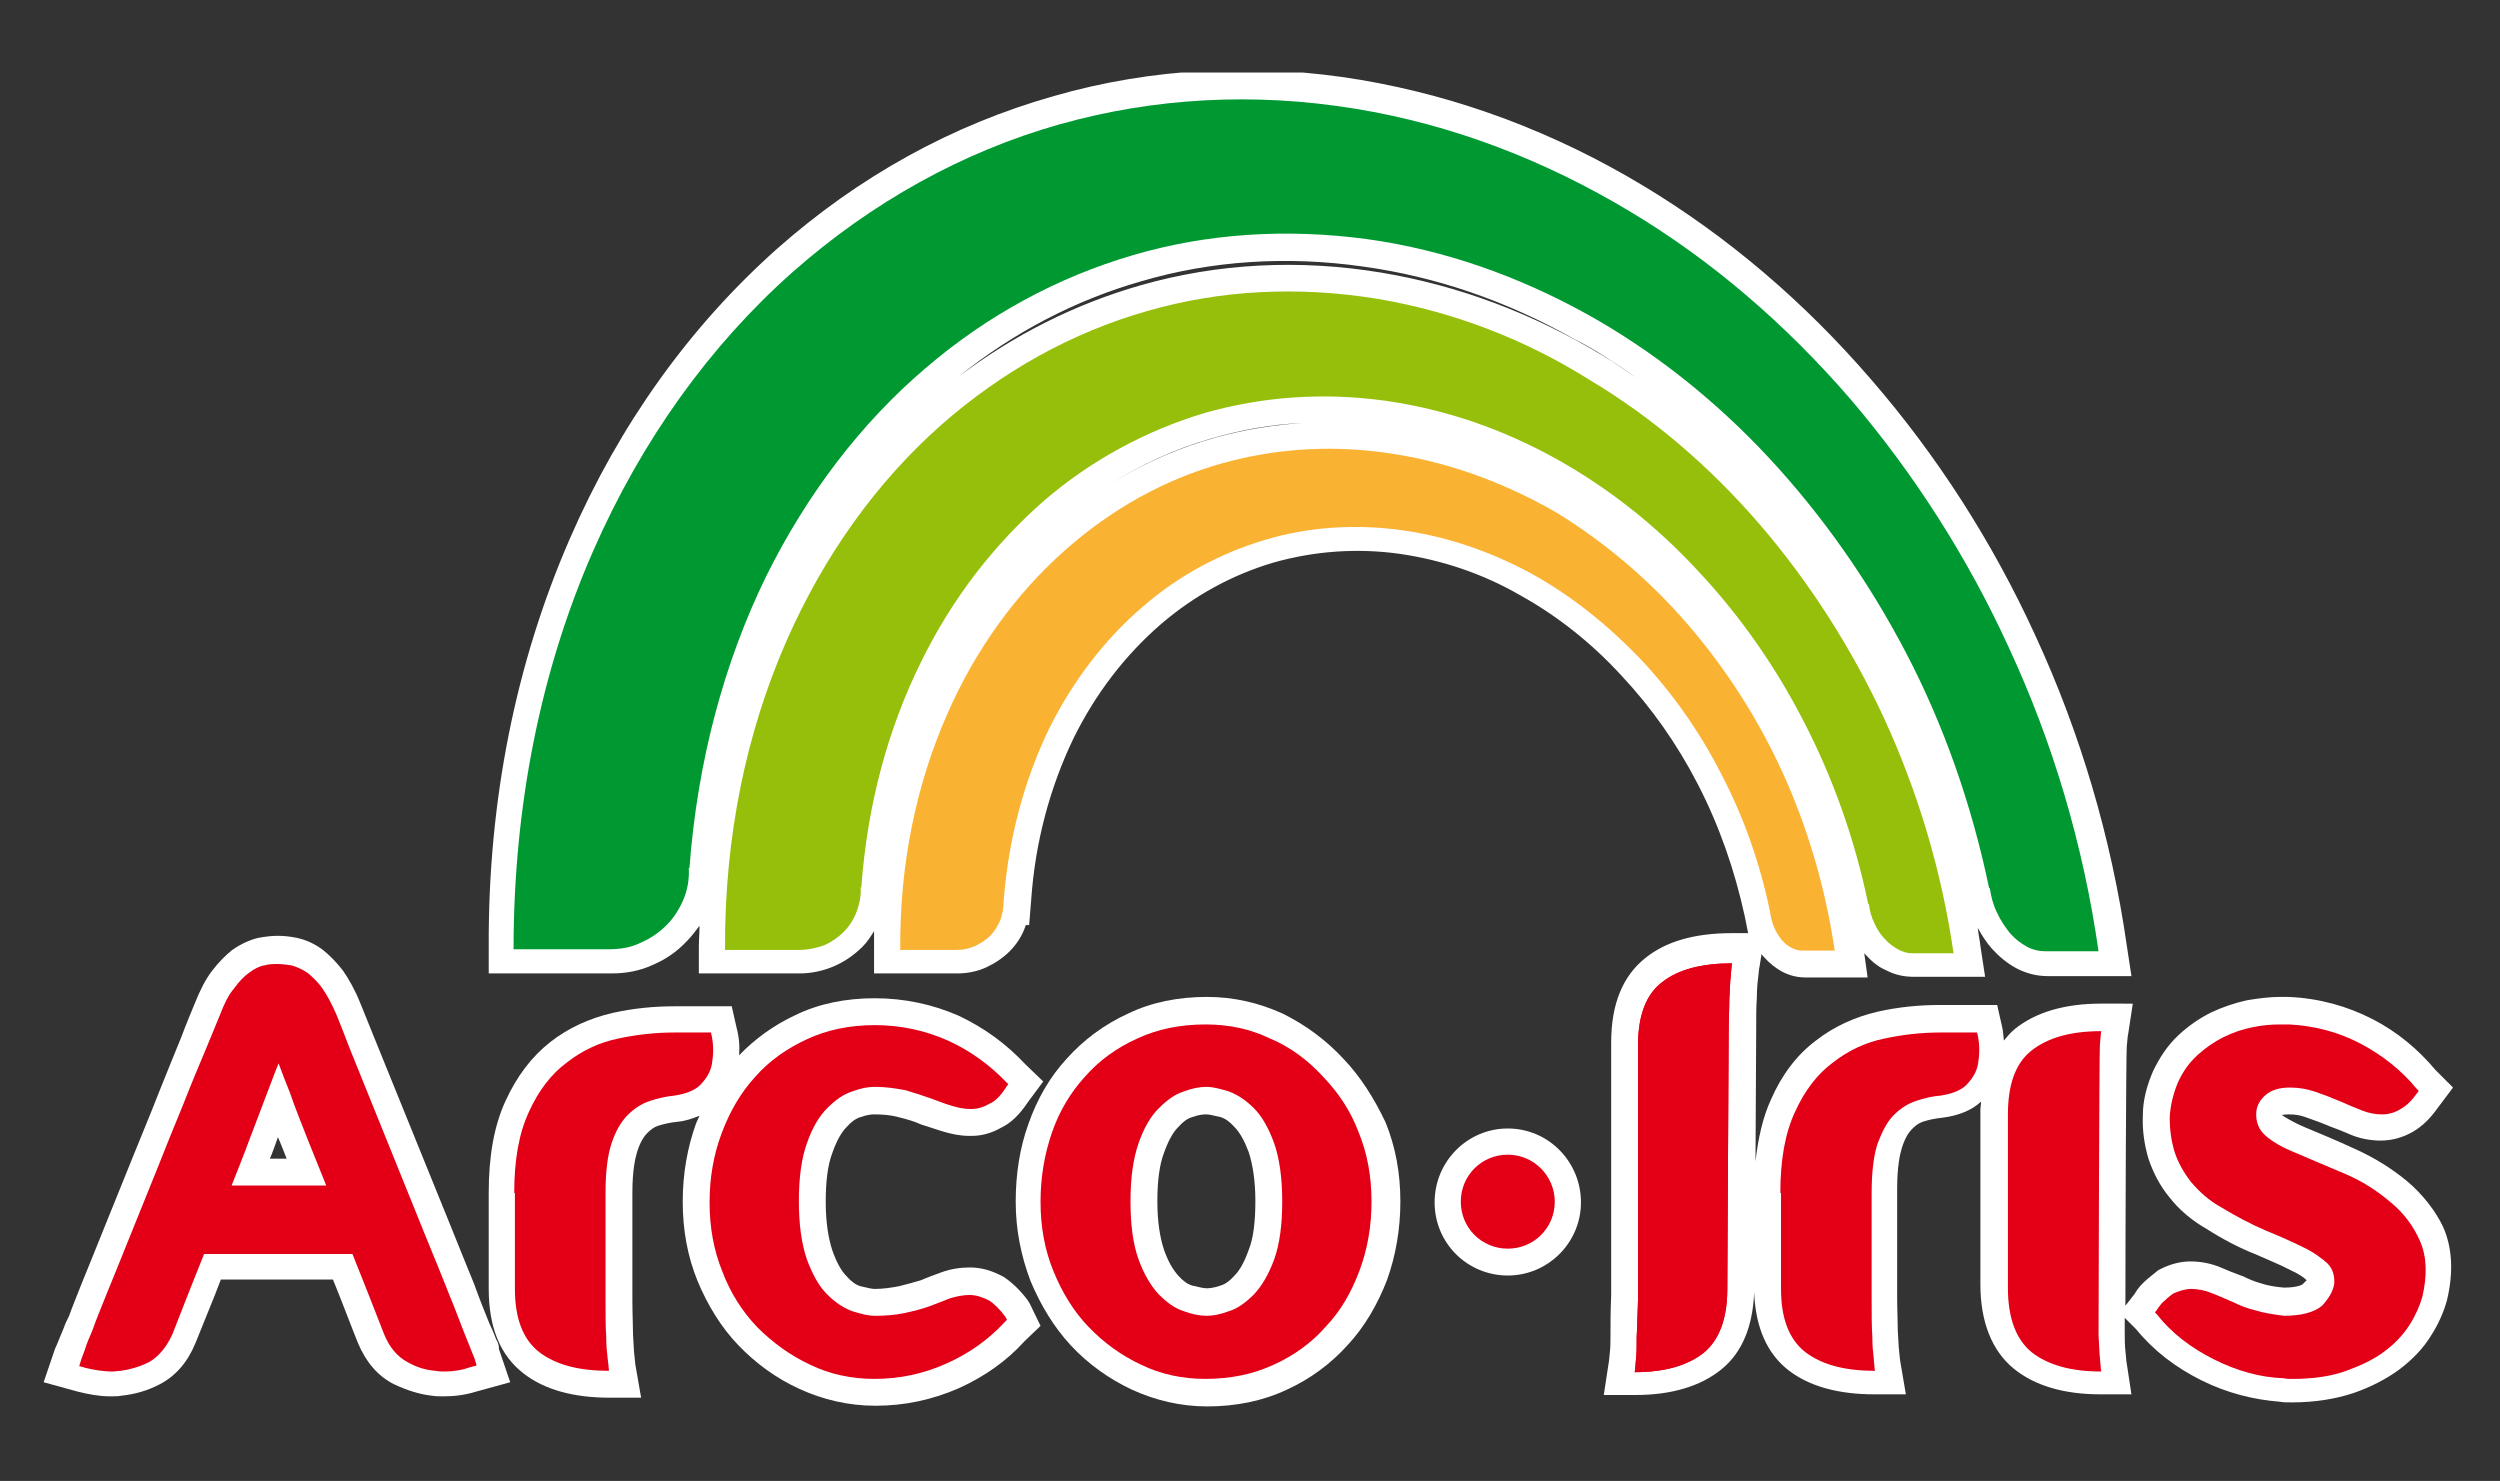 <?xml version="1.0" encoding="utf-8"?>
<!-- Generator: Adobe Illustrator 21.1.0, SVG Export Plug-In . SVG Version: 6.00 Build 0)  -->
<svg version="1.1" id="Layer_1" xmlns="http://www.w3.org/2000/svg" xmlns:xlink="http://www.w3.org/1999/xlink" x="0px" y="0px"
	 viewBox="0 0 372.4 220.6" style="enable-background:new 0 0 372.4 220.6;" xml:space="preserve">
<rect x="0" y="0" width="372.4" height="220.6" fill="#333333" stroke="none"/>
<style type="text/css">
	.st0{fill-rule:evenodd;clip-rule:evenodd;fill:#FFFFFF;}
	.st1{clip-path:url(#SVGID_2_);fill-rule:evenodd;clip-rule:evenodd;fill:#FFFFFF;}
	.st2{fill-rule:evenodd;clip-rule:evenodd;fill:#E30016;}
	.st3{fill-rule:evenodd;clip-rule:evenodd;fill:#009931;}
	.st4{fill-rule:evenodd;clip-rule:evenodd;fill:#95BF0B;}
	.st5{fill-rule:evenodd;clip-rule:evenodd;fill:#FAB233;}
</style>
<g>
	<path class="st0" d="M40.2,172.6c0.2-0.4,1-2.6,1.2-3.2c0.3,0.6,1.3,3.2,1.3,3.2H40.2z M73.9,199.5c-0.2-0.5-0.4-1.1-0.7-1.7
		c-0.2-0.4-0.4-0.9-0.6-1.4c-0.4-1-1.1-2.7-2-5.2c-1-2.4-2.1-5.2-3.4-8.4l-11.6-28.6c-0.9-2.2-1.5-3.7-1.9-4.7
		c-0.8-2-1.7-3.6-2.6-4.9c-1-1.3-2-2.3-3-3.1c-1.2-0.9-2.5-1.5-3.9-1.8c-1-0.2-1.9-0.3-2.8-0.3c-0.9,0-1.8,0.1-2.9,0.3
		c-1.3,0.3-2.6,0.9-3.9,1.8c-1,0.8-2,1.8-3,3.1c-1,1.3-1.8,2.9-2.6,4.9c-0.4,1-1.1,2.6-2,5c-1,2.4-2.1,5.2-3.4,8.4
		c-1.2,3.1-2.6,6.4-4,9.9l-4,9.9c-1.3,3.2-2.4,6-3.4,8.4c-0.9,2.3-1.6,4-1.9,4.9c-0.3,0.6-0.6,1.2-0.8,1.8c-0.2,0.5-0.4,1-0.5,1.2
		c-0.3,0.7-0.5,1.3-0.8,1.9l-1.7,5l5.1,1.4c1.6,0.4,3.2,0.7,4.8,0.7v-4l0,4c0.6,0,1.2,0,1.7-0.1c1.9-0.2,3.8-0.7,5.7-1.7
		c2.3-1.2,4.1-3.2,5.3-6.1c0.3-0.8,1-2.4,1.9-4.7c0.6-1.4,1.2-3,1.9-4.8h16.7c0.7,1.7,1.3,3.3,1.9,4.8c0.9,2.3,1.5,3.9,1.8,4.6
		c1.2,2.9,3,5,5.4,6.2c1.9,0.9,3.8,1.5,5.6,1.7c0.6,0.1,1.2,0.1,1.8,0.1c1.6,0,3.2-0.2,4.8-0.7l5.1-1.4l-1.7-5
		C74.4,200.5,74.1,199.8,73.9,199.5L73.9,199.5z M73.9,199.5"/>
	<path class="st0" d="M153.1,193.7c-1.2-1.6-2.4-2.7-3.6-3.5l-0.2-0.1c-1.5-0.8-3.1-1.3-4.8-1.3c-1.4,0-2.8,0.2-4.2,0.7
		c-1.1,0.4-2.2,0.8-3.1,1.2c-1,0.3-2.1,0.6-3.3,0.9c-1.1,0.2-2.3,0.4-3.6,0.4c-0.3,0-0.9-0.1-2.1-0.4c-0.7-0.2-1.4-0.7-2.1-1.5
		c-0.8-0.8-1.5-2.1-2.1-3.8c-0.6-1.8-1-4.2-1-7.3c0-3,0.3-5.5,1-7.3c0.6-1.7,1.3-3,2.1-3.8c0.7-0.8,1.4-1.3,2.1-1.5
		c1.1-0.4,1.8-0.4,2.1-0.4c1.2,0,2.4,0.1,3.5,0.4c1.2,0.3,2.3,0.6,3.4,1.1l3.1,1c1.3,0.4,2.7,0.7,4,0.7c0.2,0,0.3,0,0.5,0
		c1.4,0,2.9-0.4,4.3-1.2c1.5-0.7,2.8-2,4-3.8l2.3-3.1l-2.7-2.6c-2.8-3-6.1-5.4-9.9-7.2c-3.9-1.7-8.1-2.6-12.5-2.6
		c-4.3,0-8.3,0.8-11.8,2.5c-3.2,1.5-6,3.5-8.4,6c0.1-1.4,0-2.7-0.4-4.2l-0.7-3.1h-8.5c-3.1,0-6.2,0.3-9.3,1
		c-3.4,0.8-6.5,2.2-9.2,4.3c-2.8,2.2-5,5.1-6.7,8.8c-1.7,3.7-2.5,8.2-2.5,13.7V192c0,5.7,1.7,9.9,5.2,12.6c3.1,2.4,7.4,3.6,12.8,3.6
		h4.7l-0.8-4.6c-0.1-0.4-0.1-0.9-0.2-1.7c-0.1-0.7-0.1-1.7-0.2-3c0-1.3-0.1-3.1-0.1-5.2v-16c0-3.3,0.4-5.1,0.7-6.1
		c0.5-1.6,1.1-2.4,1.5-2.8c0.5-0.5,1-0.9,1.6-1.1c1-0.3,1.9-0.5,2.9-0.6c1.2-0.1,2.3-0.5,3.3-0.9c-0.2,0.4-0.3,0.7-0.5,1.1
		c-1.3,3.6-2,7.5-2,11.7c0,4.2,0.7,8.1,2.2,11.8c1.5,3.6,3.5,6.9,6.1,9.6c2.6,2.7,5.6,4.9,9.1,6.5c3.5,1.6,7.3,2.5,11.3,2.5
		c4.4,0,8.5-0.9,12.4-2.6c3.8-1.7,7.2-4.1,9.8-7l2.4-2.3l-1.6-3.3L153.1,193.7z M153.1,193.7"/>
	<g>
		<defs>
			<rect id="SVGID_1_" x="6.7" y="10.8" width="359" height="199"/>
		</defs>
		<clipPath id="SVGID_2_">
			<use xlink:href="#SVGID_1_"  style="overflow:visible;"/>
		</clipPath>
		<path class="st1" d="M186,186.2c-0.6,1.7-1.3,3-2.1,3.8c-0.7,0.8-1.4,1.3-2.1,1.5c-1.1,0.4-1.8,0.4-2.1,0.4
			c-0.3,0-0.9-0.1-2.1-0.4c-0.7-0.2-1.4-0.7-2.1-1.5c-0.8-0.9-1.5-2.1-2.1-3.8c-0.6-1.8-1-4.2-1-7.2c0-3,0.3-5.5,1-7.3
			c0.6-1.7,1.3-3,2.1-3.8c0.7-0.8,1.4-1.3,2.1-1.5c1.1-0.4,1.8-0.4,2.1-0.4c0.3,0,0.9,0.1,2.1,0.4c0.7,0.2,1.4,0.7,2.1,1.5
			c0.8,0.8,1.5,2.1,2.1,3.7c0.6,1.8,1,4.3,1,7.3C187,182,186.7,184.5,186,186.2L186,186.2z M200.1,157.7c-2.6-2.8-5.6-5-9-6.7
			c-3.5-1.6-7.3-2.5-11.3-2.5c-4.3,0-8.3,0.8-11.8,2.5c-3.5,1.6-6.6,3.9-9.1,6.7c-2.5,2.7-4.4,6-5.7,9.7c-1.3,3.6-1.9,7.5-1.9,11.6
			c0,4.2,0.8,8.1,2.2,11.8c1.5,3.6,3.5,6.9,6,9.6c2.6,2.8,5.7,5,9.1,6.6c3.5,1.6,7.3,2.5,11.2,2.5c4.3,0,8.3-0.8,11.9-2.5
			c3.5-1.6,6.6-3.9,9.1-6.7c2.5-2.7,4.4-6,5.8-9.6c1.3-3.6,2-7.6,2-11.7c0-4.2-0.7-8.1-2.2-11.8
			C204.7,163.6,202.6,160.3,200.1,157.7L200.1,157.7z M200.1,157.7"/>
		<path class="st1" d="M247.3,95.7c-5.1-5.4-10.8-9.9-16.9-13.4c-6.6-3.7-13.6-6.1-20.8-7.1c-7.5-1.1-15-0.5-22.1,1.5
			c-7.2,2.1-13.9,5.7-19.8,10.8c-6.1,5.3-11.2,11.8-15,19.5c-3.5,7.2-5.8,15-6.8,23.4h-0.5l0.1,4.1c0,0.4-0.1,0.8-0.2,1.2
			c-0.1,0.4-0.4,0.7-0.6,1c-0.3,0.3-0.6,0.5-0.9,0.7c-0.4,0.2-0.8,0.2-1.2,0.2l-4.4,0c0.4-10.5,2.6-20.3,6.5-29.4
			c4-9.2,9.6-17,16.6-23.2c6.5-5.8,13.9-9.8,21.9-12.1c7.7-2.2,16-2.6,24.2-1.2c7.9,1.3,15.5,4.2,22.7,8.5
			c6.7,4.1,12.9,9.4,18.4,15.7c5.4,6.2,9.9,13.3,13.5,21.1c3,6.6,5.3,13.6,6.7,20.8c0,0-0.1-0.1-0.1-0.1c-0.2-0.2-0.4-0.5-0.5-0.8
			c-0.2-0.3-0.3-0.7-0.3-1.1l-0.5-3.4H267c-1.6-6.5-3.9-12.7-7-18.6C256.6,107,252.3,101,247.3,95.7L247.3,95.7z M194.1,63
			c-4.5,0.3-8.8,1-13.1,2.2c-5.4,1.5-10.6,3.8-15.5,6.8c4.7-2.9,9.7-5.2,15-6.7C185,64,189.5,63.2,194.1,63L194.1,63z M196.3,62.9
			c-0.1,0-0.2,0-0.3,0C196.1,62.9,196.2,62.9,196.3,62.9L196.3,62.9z M124.7,128.1h-0.5l0.1,4.1c0,0.7-0.1,1.4-0.4,2.1
			c-0.3,0.6-0.6,1.2-1.1,1.7c-0.5,0.5-1,0.9-1.6,1.1c-0.6,0.3-1.3,0.4-2.1,0.4l-7,0c0.4-14.4,3.3-27.9,8.7-40.3
			c5.3-12.2,12.7-22.6,22.1-30.9c8.7-7.7,18.5-13.1,29.2-16.2c10.3-2.9,21.4-3.5,32.3-1.7c10.5,1.7,20.7,5.6,30.2,11.4
			c9,5.4,17.2,12.4,24.4,20.8c7.2,8.3,13.2,17.7,17.9,27.9c4.3,9.3,7.3,19.1,9.2,29.3h-1.4c-0.1,0-0.2,0-0.4-0.1
			c-0.3-0.1-0.6-0.4-0.8-0.7c-0.3-0.4-0.6-0.8-0.9-1.3c-0.2-0.5-0.4-1.1-0.5-1.7l-0.5-3.4h-0.3c-2.1-8.7-5.2-17.1-9.3-25.1
			c-4.5-8.6-10-16.5-16.4-23.3c-6.6-7-13.9-12.8-21.9-17.3c-8.5-4.8-17.6-7.9-26.8-9.2c-9.7-1.4-19.4-0.7-28.5,1.9
			c-9.3,2.7-17.9,7.4-25.5,13.9c-7.9,6.8-14.4,15.3-19.3,25.3C128.9,106.3,125.9,116.9,124.7,128.1L124.7,128.1z M243.8,56.3
			c-1.7-1.1-3.3-2.3-5-3.3c-10.4-6.3-21.6-10.5-33.1-12.4c-12.1-2-24.3-1.4-35.8,1.9c-9.8,2.8-18.9,7.4-27.1,13.6
			c8.2-6.6,17.4-11.4,27.2-14.2c10.5-3.1,21.8-3.8,33-2.2c10.9,1.5,21.4,5.1,31.5,10.8C237.7,52.1,240.8,54.2,243.8,56.3L243.8,56.3
			z M99.2,125.3h-0.5l0.1,4.1c0,1.1-0.2,2.2-0.6,3.1c-0.4,1-0.9,1.8-1.7,2.5c-0.7,0.7-1.5,1.3-2.5,1.7c-1,0.4-2,0.6-3.1,0.6l-10.3,0
			c0.4-19.2,4.2-37.2,11.4-53.7c6.9-15.9,16.6-29.5,28.8-40.3c11.3-10,24.2-17.2,38.2-21.1c13.5-3.8,27.9-4.6,42.3-2.2
			c13.7,2.3,27,7.3,39.4,14.8c11.7,7.1,22.4,16.2,31.8,27.1c9.3,10.8,17.1,23,23.3,36.4c5.7,12.5,9.8,25.7,12.2,39.4l-3.3,0
			c-0.3,0-0.6-0.1-1-0.3c-0.5-0.2-1-0.6-1.4-1.1c-0.5-0.6-0.9-1.3-1.3-2c-0.4-0.8-0.6-1.7-0.7-2.6l-0.5-3.4h-0.3
			c-2.7-11.5-6.7-22.6-12.1-33c-5.7-11-12.8-21.1-21-29.9c-8.4-9-17.9-16.4-28-22.1c-10.9-6.1-22.4-10-34.3-11.7
			c-12.4-1.7-24.7-0.9-36.3,2.5c-11.9,3.4-22.8,9.4-32.5,17.7c-10.1,8.7-18.4,19.5-24.7,32.2C104.5,96.7,100.6,110.5,99.2,125.3
			L99.2,125.3z M358.5,175.9c-2.3-1.9-4.9-3.5-7.8-4.8c-2.6-1.2-5-2.2-7.4-3.2c-1.9-0.8-2.9-1.5-3.4-1.8c0,0,0.3-0.1,1.1-0.1
			c0.8,0,1.6,0.1,2.4,0.4c1.1,0.4,2.3,0.8,3.7,1.4c1.1,0.4,2.1,0.8,3,1.2c1.4,0.6,3,0.9,4.5,0.9c1.8,0,3.4-0.5,4.8-1.3
			c1.4-0.8,2.6-2,3.6-3.4l2.4-3.2l-2.6-2.6c-2.6-3.1-5.7-5.7-9.4-7.6c-3.7-1.9-7.9-3.1-12.5-3.3h-1.3c-1.5,0-3.1,0.2-4.9,0.5
			c-1.8,0.4-3.6,1-5.3,1.8c-1.8,0.9-3.4,2-4.9,3.4c-1.6,1.5-2.8,3.3-3.8,5.4c-0.9,2.1-1.5,4.3-1.5,6.5c-0.1,2.2,0.2,4.3,0.8,6.4
			c0.7,2.1,1.7,4.1,3.2,5.9c1.4,1.8,3.3,3.4,5.4,4.6c2.5,1.6,5,2.9,7.3,3.8c2,0.9,3.8,1.6,5.3,2.4c1.3,0.6,2,1.1,2.4,1.5
			c-0.1,0.1-0.3,0.3-0.6,0.6c0,0-0.6,0.5-2.8,0.5c-1.2-0.1-2.4-0.3-3.3-0.6c-1.1-0.3-2-0.7-2.8-1.1l-0.3-0.1c-1.1-0.4-2.1-0.8-3-1.2
			c-1.4-0.6-3-0.9-4.5-0.9c-1.5,0-3,0.4-4.4,1.1l-0.4,0.2l-1.6,1.3c-0.7,0.6-1.4,1.3-1.9,2.2l-1.4,1.8c0-10.6,0.1-37.4,0.2-38.6
			c0.1-0.8,0.1-1.4,0.2-1.8l0.7-4.6H313c-5.5,0-9.8,1.3-12.9,3.8c-0.6,0.5-1.1,1.1-1.6,1.7c-0.1-0.7-0.1-1.5-0.3-2.2l-0.7-3.1H289
			c-3.1,0-6.2,0.3-9.3,1c-3.4,0.8-6.5,2.2-9.2,4.3c-2.8,2.1-5.1,5.1-6.7,8.8c-1.2,2.6-1.9,5.7-2.3,9.2l0.1-19.2c0-2.2,0-3.9,0.1-5.2
			c0-1.2,0.1-2.3,0.2-3c0.1-0.7,0.1-1.3,0.2-1.6l0.3-1.9c0.1,0.2,0.3,0.4,0.4,0.5c0.8,0.9,1.7,1.6,2.6,2.1c1.1,0.6,2.3,0.9,3.5,0.9
			l9.3,0l-0.5-3.6c0,0,0.1,0.1,0.1,0.1c0.9,1,1.9,1.9,3.1,2.4c1.3,0.7,2.7,1,4.1,1l10.7,0l-0.7-4.6c-0.1-0.9-0.3-1.8-0.4-2.7
			c0.6,1.1,1.3,2.2,2.1,3.1c1.1,1.2,2.3,2.2,3.6,2.9c1.5,0.8,3.1,1.2,4.7,1.2l12.5,0l-0.7-4.6c-2.3-16-6.9-31.6-13.6-46.1
			c-6.4-14-14.7-26.9-24.5-38.2c-10-11.6-21.3-21.2-33.7-28.7c-13.4-8.1-27.6-13.4-42.3-15.9c-15.5-2.6-31.1-1.8-45.7,2.4
			c-15.2,4.3-29.1,12-41.3,22.8c-13,11.6-23.4,26.1-30.8,43.1c-8.1,18.6-12.2,39.1-12.1,60.8l0,4l18.3,0c2.2,0,4.3-0.4,6.2-1.3
			c1.9-0.8,3.6-2,5-3.5c0.7-0.7,1.3-1.5,1.9-2.3c0,1.1-0.1,2.1-0.1,3.2l0,3.9l15,0c1.8,0,3.6-0.4,5.2-1.1c1.6-0.7,3-1.7,4.2-2.9
			c0.7-0.7,1.2-1.5,1.7-2.3c0,0.8,0,1.6,0,2.4l0,3.9l12.4,0c1.5,0,3-0.3,4.3-0.9c1.3-0.6,2.5-1.4,3.5-2.4c1-1,1.8-2.2,2.3-3.6
			c0-0.1,0.1-0.2,0.1-0.3h0.5l0.3-3.7c0.6-8.7,2.8-16.8,6.3-24.1c3.3-6.7,7.7-12.4,13-17c5-4.3,10.7-7.4,16.8-9.2
			c6-1.7,12.4-2.2,18.8-1.3c6.2,0.9,12.3,2.9,18,6.2c5.4,3,10.5,7,15,11.9c4.5,4.8,8.3,10.2,11.4,16.2c3.2,6.2,5.5,12.8,7,19.7
			l0.5,2.5H258c-5.5,0-9.8,1.2-12.9,3.7c-3.4,2.7-5.1,6.9-5.1,12.6v37.7c-0.1,2.3-0.1,4.1-0.1,5.5c0,1.2,0,2.2-0.1,3
			c-0.1,0.7-0.1,1.3-0.2,1.7l-0.7,4.6h4.7c5.4,0,9.7-1.3,12.8-3.8c3.1-2.5,4.7-6.4,4.9-11.5c0.2,5.2,1.9,9.1,5.1,11.6
			c3.1,2.4,7.4,3.6,12.8,3.6h4.7l-0.8-4.7c-0.1-0.4-0.1-0.9-0.2-1.7c-0.1-0.7-0.1-1.7-0.2-3c0-1.3-0.1-3.1-0.1-5.2v-16
			c0-3.3,0.4-5.1,0.7-6.1c0.5-1.6,1.1-2.4,1.5-2.8c0.5-0.5,1-0.9,1.6-1.1c0.9-0.3,1.9-0.5,2.9-0.6c2.4-0.3,4.4-1.1,5.8-2.4
			c0,0.4-0.1,0.8-0.1,1.3v25.9c0,5.6,1.7,9.9,5,12.6c3.1,2.5,7.4,3.8,12.9,3.8h4.6l-0.7-4.6c-0.1-0.5-0.1-1.1-0.2-1.9
			c-0.1-0.8-0.1-1.8-0.1-3c0-0.2,0-0.9,0-1.9l1.7,1.7c2.6,3.2,5.9,5.7,9.7,7.6c3.8,1.9,7.8,2.9,11.7,3.2c0.5,0.1,1.1,0.1,1.8,0.1h0
			c3.4,0,6.5-0.5,9.2-1.4c2.6-0.9,4.9-2.1,6.8-3.5c2-1.5,3.6-3.2,4.7-5c1.1-1.7,1.9-3.5,2.4-5.3c1-4.2,0.8-7.9-0.6-11
			C362.8,180.4,360.9,177.9,358.5,175.9L358.5,175.9z M358.5,175.9"/>
	</g>
	<path class="st0" d="M224.6,168.1c-6,0-10.9,4.9-10.9,11s4.9,10.9,10.9,10.9c6,0,10.9-4.9,10.9-10.9S230.7,168.1,224.6,168.1
		L224.6,168.1z M224.6,168.1"/>
	<path class="st2" d="M48.6,176.6l-2.7-6.7c-1-2.6-2-5-2.7-7.1c-0.6-1.5-1.2-3-1.7-4.4c-0.6,1.4-1.1,2.9-1.7,4.4
		c-0.8,2.1-1.7,4.5-2.7,7.1c-0.8,2.2-1.7,4.4-2.6,6.7H48.6z M66.3,204.3c-0.5,0-0.9,0-1.4-0.1c-1.4-0.1-2.8-0.5-4.2-1.3
		c-1.5-0.8-2.7-2.2-3.5-4.2c-0.3-0.8-0.9-2.3-1.8-4.6c-0.8-2.1-1.8-4.5-2.9-7.3H30.4c-1.1,2.8-2.1,5.2-2.9,7.3
		c-0.9,2.3-1.5,3.8-1.8,4.6c-0.9,2-2.1,3.4-3.5,4.2c-1.4,0.7-2.8,1.1-4.2,1.3c-0.4,0-0.9,0.1-1.3,0.1c-1.2,0-2.5-0.2-3.8-0.5
		l-1.1-0.3l0.3-1c0.2-0.5,0.4-1.1,0.6-1.6c0.1-0.4,0.3-0.9,0.5-1.4c0.2-0.5,0.5-1.1,0.7-1.7c0.3-0.9,1-2.6,2-5.1
		c1-2.4,2.1-5.2,3.4-8.4l4-9.9c1.4-3.5,2.7-6.8,4-9.9c1.2-3.1,2.4-5.9,3.4-8.3c1-2.4,1.7-4.1,2.1-5.1c0.6-1.6,1.3-3,2.1-3.9
		c0.7-1,1.5-1.8,2.2-2.3c0.8-0.6,1.6-1,2.3-1.1c0.7-0.2,1.4-0.2,2-0.2c0.6,0,1.3,0.1,2,0.2c0.8,0.2,1.6,0.6,2.4,1.1
		c0.7,0.6,1.5,1.3,2.2,2.3c0.7,1,1.4,2.3,2.1,3.9c0.4,1,1.1,2.7,2,5.1l11.4,28.2c1.3,3.1,2.4,5.9,3.4,8.4c1,2.4,1.6,4.1,2,5.1
		c0.2,0.5,0.4,1,0.6,1.5c0.2,0.5,0.4,1,0.6,1.5c0.2,0.5,0.4,1,0.6,1.5l0.3,1l-1.1,0.3C68.8,204.1,67.5,204.3,66.3,204.3L66.3,204.3z
		 M66.3,204.3"/>
	<path class="st2" d="M76.6,177.7c0-4.9,0.7-8.9,2.2-12.1c1.4-3.1,3.3-5.6,5.6-7.3c2.3-1.8,4.8-3,7.7-3.6c2.8-0.6,5.6-0.9,8.4-0.9
		h5.4c0.4,1.5,0.4,3,0.2,4.3c-0.1,1.1-0.6,2.2-1.5,3.2c-0.8,1-2.2,1.6-4.1,1.9c-1.2,0.1-2.5,0.4-3.7,0.8c-1.2,0.4-2.3,1.1-3.3,2.1
		c-1,1-1.8,2.4-2.4,4.2c-0.6,1.8-0.9,4.3-0.9,7.4v16c0,2.2,0,4,0.1,5.3c0,1.4,0.1,2.4,0.2,3.2c0.1,0.9,0.2,1.6,0.2,2
		c-4.5,0-7.9-0.9-10.4-2.8c-2.4-1.9-3.6-5-3.6-9.4V177.7z M76.6,177.7"/>
	<path class="st2" d="M130.3,161.9c-1,0-2.1,0.2-3.4,0.7c-1.3,0.4-2.5,1.3-3.7,2.5c-1.2,1.2-2.2,2.9-3,5.2c-0.8,2.2-1.2,5.1-1.2,8.6
		c0,3.5,0.4,6.4,1.2,8.7c0.8,2.2,1.8,4,3,5.2c1.2,1.2,2.4,2,3.7,2.5c1.3,0.4,2.4,0.7,3.4,0.7c1.5,0,3-0.1,4.4-0.4
		c1.4-0.3,2.6-0.6,3.7-1c1.1-0.4,2.1-0.8,3.1-1.2c1-0.3,2-0.5,2.9-0.5c1,0,1.9,0.3,2.9,0.8c0.8,0.5,1.7,1.4,2.5,2.5l0.2,0.4
		l-0.3,0.3c-2.4,2.6-5.3,4.7-8.7,6.2c-3.3,1.5-6.9,2.3-10.7,2.3c-3.5,0-6.7-0.7-9.6-2.1c-3-1.4-5.6-3.3-7.9-5.6
		c-2.2-2.3-4-5.1-5.2-8.3c-1.3-3.2-1.9-6.6-1.9-10.3c0-3.7,0.6-7.1,1.8-10.3c1.2-3.2,2.8-6,5-8.4c2.1-2.4,4.7-4.2,7.7-5.6
		c3-1.4,6.4-2.1,10.1-2.1c3.9,0,7.5,0.8,10.9,2.3c3.3,1.5,6.2,3.6,8.7,6.2l0.3,0.3l-0.3,0.4c-0.8,1.3-1.7,2.2-2.5,2.5
		c-1,0.6-1.9,0.8-2.8,0.8c-1,0-1.9-0.2-2.9-0.5c-1-0.3-2-0.7-3.1-1.1c-1.1-0.4-2.4-0.8-3.7-1.2C133.3,162.1,131.9,161.9,130.3,161.9
		L130.3,161.9z M130.3,161.9"/>
	<path class="st2" d="M179.7,196c1,0,2.1-0.2,3.4-0.7c1.3-0.4,2.5-1.3,3.7-2.5c1.2-1.3,2.2-3,3-5.2c0.8-2.2,1.2-5.1,1.2-8.6
		c0-3.5-0.4-6.4-1.2-8.7c-0.8-2.2-1.8-4-3-5.2c-1.2-1.2-2.4-2-3.7-2.5c-1.3-0.4-2.4-0.7-3.4-0.7s-2.1,0.2-3.4,0.7
		c-1.3,0.4-2.5,1.3-3.7,2.5c-1.2,1.2-2.2,2.9-3,5.2c-0.8,2.3-1.2,5.1-1.2,8.7c0,3.5,0.4,6.4,1.2,8.6c0.8,2.2,1.8,3.9,3,5.2
		c1.2,1.2,2.4,2.1,3.7,2.5C177.6,195.8,178.8,196,179.7,196L179.7,196z M197.1,160.4c2.3,2.4,4.1,5.1,5.3,8.3
		c1.3,3.2,1.9,6.6,1.9,10.3c0,3.7-0.6,7.1-1.8,10.3c-1.2,3.2-2.8,6-5,8.3c-2.1,2.4-4.7,4.3-7.8,5.7c-3,1.4-6.4,2.1-10.2,2.1
		c-3.4,0-6.6-0.7-9.5-2.1c-3-1.4-5.6-3.3-7.9-5.7c-2.2-2.3-3.9-5.1-5.2-8.3c-1.3-3.2-1.9-6.6-1.9-10.3c0-3.7,0.6-7.1,1.7-10.3
		c1.1-3.2,2.8-6,4.9-8.3c2.1-2.4,4.7-4.3,7.8-5.7c3-1.4,6.4-2.1,10.2-2.1c3.5,0,6.7,0.7,9.6,2.1C192.3,156,194.9,158,197.1,160.4
		L197.1,160.4z M197.1,160.4"/>
	<path class="st2" d="M265.2,177.7c0-4.9,0.7-8.9,2.2-12.1c1.4-3.1,3.3-5.6,5.6-7.3c2.3-1.8,4.8-3,7.7-3.6c2.8-0.6,5.6-0.9,8.4-0.9
		h5.4c0.4,1.5,0.4,3,0.2,4.3c-0.1,1.1-0.6,2.2-1.5,3.2c-0.8,1-2.2,1.6-4.1,1.9c-1.3,0.1-2.5,0.4-3.7,0.8c-1.2,0.4-2.3,1.1-3.3,2.1
		c-1,1-1.7,2.4-2.4,4.2c-0.6,1.8-0.9,4.3-0.9,7.4v16c0,2.2,0,4,0.1,5.3c0,1.4,0.1,2.4,0.2,3.2c0.1,0.9,0.1,1.6,0.2,2
		c-4.5,0-7.9-0.9-10.4-2.8c-2.4-1.9-3.6-5-3.6-9.4V177.7z M265.2,177.7"/>
	<path class="st2" d="M347.7,191.3c0.1-1.2-0.2-2.3-1-3.1c-0.9-0.8-2.1-1.7-3.6-2.4c-1.6-0.8-3.4-1.6-5.6-2.5
		c-2.1-0.9-4.4-2.1-6.7-3.5c-1.8-1-3.2-2.3-4.4-3.7c-1.1-1.4-2-3-2.5-4.6c-0.5-1.7-0.7-3.3-0.7-5.1c0.1-1.7,0.5-3.4,1.2-5.1
		c0.7-1.6,1.7-3,2.9-4.1c1.2-1.1,2.5-2,3.9-2.7c1.4-0.7,2.9-1.2,4.4-1.5c1.5-0.3,2.8-0.4,4.1-0.4h1.3c3.9,0.2,7.5,1.2,10.7,2.9
		c3.2,1.7,6,3.9,8.3,6.7l0.3,0.3l-0.3,0.4c-0.7,1-1.5,1.8-2.4,2.3c-0.8,0.5-1.7,0.8-2.8,0.8c-1,0-2-0.2-3-0.6c-1-0.4-2-0.8-3.1-1.3
		c-1.4-0.6-2.7-1.1-3.9-1.5c-1.2-0.4-2.4-0.6-3.7-0.6c-1.6,0-2.8,0.4-3.6,1.1c-0.8,0.7-1.3,1.5-1.4,2.5c-0.1,1.4,0.3,2.6,1.3,3.5
		c1,0.9,2.5,1.8,4.5,2.6c2.3,1,4.7,2,7.3,3.1c2.6,1.1,4.8,2.5,6.8,4.2c2,1.6,3.5,3.6,4.5,5.9c1,2.3,1.1,5.1,0.3,8.4
		c-0.4,1.3-1,2.7-1.9,4.1c-0.9,1.4-2.1,2.7-3.7,3.9c-1.6,1.2-3.5,2.1-5.7,2.9c-2.2,0.8-4.9,1.2-7.9,1.2c-0.6,0-1.1,0-1.4-0.1
		c-3.5-0.1-7-1.1-10.4-2.8c-3.4-1.7-6.3-3.9-8.5-6.7l-0.3-0.3l0.3-0.4c0.4-0.6,0.8-1.1,1.2-1.4c0.4-0.4,0.8-0.7,1.2-1
		c0.9-0.4,1.8-0.7,2.7-0.7c1,0,2,0.2,3,0.6c1,0.4,2,0.8,3.1,1.3c1,0.5,2.2,1,3.5,1.3c1.3,0.4,2.7,0.6,4.2,0.8c2.6,0,4.5-0.5,5.7-1.5
		C346.9,193.4,347.5,192.4,347.7,191.3L347.7,191.3z M347.7,191.3"/>
	<path class="st2" d="M244,193.6v-37.9c0-4.4,1.2-7.6,3.6-9.4c2.4-1.9,5.9-2.8,10.4-2.8c-0.1,0.4-0.1,1.1-0.2,2
		c-0.1,0.8-0.1,1.9-0.2,3.3c0,1.4-0.1,3.1-0.1,5.3l-0.2,37.9c0,4.4-1.2,7.6-3.5,9.5c-2.4,1.9-5.8,2.9-10.3,2.9
		c0.1-0.4,0.1-1.1,0.2-2c0.1-0.8,0.1-1.9,0.1-3.3C243.9,197.6,243.9,195.8,244,193.6L244,193.6z M244,193.6"/>
	<path class="st2" d="M244,193.6v-37.9c0-4.4,1.2-7.6,3.6-9.4c2.4-1.9,5.9-2.8,10.4-2.8c-0.1,0.4-0.1,1.1-0.2,2
		c-0.1,0.8-0.1,1.9-0.2,3.3c0,1.4-0.1,3.1-0.1,5.3l-0.2,37.9c0,4.4-1.2,7.6-3.5,9.5c-2.4,1.9-5.8,2.9-10.3,2.9
		c0.1-0.4,0.1-1.1,0.2-2c0.1-0.8,0.1-1.9,0.1-3.3C243.9,197.6,243.9,195.8,244,193.6L244,193.6z M244,193.6"/>
	<path class="st2" d="M312.6,198.9c0-1.4,0.1-42.3,0.2-43.2c0.1-0.9,0.1-1.6,0.2-2.1c-4.6,0-8,1-10.4,2.9c-2.4,1.9-3.5,5.1-3.5,9.5
		v25.9c0,4.4,1.2,7.6,3.5,9.5c2.4,1.9,5.8,2.9,10.4,2.9c-0.1-0.5-0.1-1.2-0.2-2.1C312.7,201.3,312.7,200.3,312.6,198.9L312.6,198.9z
		 M312.6,198.9"/>
	<path class="st2" d="M231.6,179c0,3.9-3.1,7-7,7c-3.9,0-7-3.1-7-7c0-3.9,3.1-7,7-7C228.5,172,231.6,175.2,231.6,179L231.6,179z
		 M231.6,179"/>
	<path class="st3" d="M201.9,16.2c-15.2-2.5-30.1-1.6-44,2.3c-14.5,4.1-28,11.6-39.8,22c-12.3,10.9-22.5,25-29.8,41.7
		c-7.6,17.4-11.8,37.4-11.8,59.2l14.3,0c1.7,0,3.3-0.3,4.7-1c1.4-0.6,2.7-1.5,3.8-2.6c1.1-1.1,1.9-2.4,2.5-3.8
		c0.6-1.4,0.9-3,0.8-4.7h0.1c1.2-16,5.2-30.7,11.4-43.4c6.1-12.3,14.1-22.8,23.7-31c9.2-7.9,19.7-13.6,31-16.9
		c10.9-3.2,22.6-4,34.7-2.4c11.7,1.6,22.8,5.6,32.9,11.2c9.9,5.5,19.1,12.8,27.1,21.4c7.9,8.5,14.8,18.3,20.4,29
		c5.6,10.7,9.8,22.6,12.4,35.1h0.1c0.2,1.3,0.5,2.5,1.1,3.7c0.5,1.1,1.2,2.1,1.9,3c0.8,0.9,1.6,1.5,2.5,2c0.9,0.5,1.9,0.7,2.8,0.7
		l7.9,0c-2.3-16.1-6.9-31.3-13.3-45.1C293.1,83,285,70.4,275.6,59.4c-9.6-11.1-20.6-20.6-32.8-27.9C230.3,24,216.6,18.6,201.9,16.2
		L201.9,16.2z M201.9,16.2"/>
	<path class="st4" d="M205.1,44.5c-11.8-1.9-23.3-1.3-34.1,1.8c-11.3,3.2-21.7,9-30.8,17c-9.5,8.4-17.4,19.3-23.1,32.3
		c-5.9,13.5-9.2,29-9.1,45.9l11.1,0c1.3,0,2.5-0.3,3.7-0.7c1.1-0.5,2.1-1.2,2.9-2c0.8-0.8,1.5-1.9,1.9-3c0.4-1.1,0.7-2.3,0.6-3.6
		h0.1c0.9-12.4,4-23.7,8.9-33.6c4.7-9.6,11-17.6,18.3-24c7.1-6.1,15.3-10.5,24-13.1c8.5-2.4,17.5-3.1,26.9-1.8
		c9.1,1.3,17.6,4.3,25.5,8.7c7.7,4.3,14.8,9.9,21,16.6c6.1,6.5,11.5,14.1,15.8,22.5c4.3,8.3,7.6,17.5,9.6,27.2h0.1
		c0.1,1,0.4,2,0.8,2.8c0.4,0.9,0.9,1.7,1.5,2.3c0.6,0.7,1.3,1.2,2,1.6c0.7,0.4,1.4,0.6,2.2,0.6l6.1,0c-1.8-12.5-5.4-24.2-10.3-34.9
		c-4.9-10.6-11.2-20.4-18.5-28.9c-7.4-8.6-16-16-25.4-21.6C227.1,50.5,216.4,46.4,205.1,44.5L205.1,44.5z M205.1,44.5"/>
	<path class="st5" d="M208.1,67.7c-9-1.5-17.7-1-26,1.3c-8.6,2.4-16.5,6.8-23.5,13c-7.2,6.4-13.3,14.7-17.6,24.6
		c-4.5,10.3-7,22.1-6.9,34.9l8.4,0c1,0,1.9-0.2,2.8-0.6c0.8-0.4,1.6-0.9,2.2-1.5c0.6-0.6,1.1-1.4,1.5-2.3c0.3-0.9,0.5-1.8,0.5-2.8h0
		c0.7-9.4,3.1-18.1,6.7-25.6c3.6-7.3,8.4-13.5,14-18.3c5.4-4.7,11.6-8,18.3-10c6.4-1.9,13.3-2.4,20.5-1.4c6.9,1,13.4,3.3,19.4,6.6
		c5.9,3.3,11.2,7.6,16,12.6c4.7,5,8.8,10.8,12,17.1c3.3,6.3,5.8,13.3,7.3,20.7h0c0.1,0.8,0.3,1.5,0.6,2.2c0.3,0.7,0.7,1.3,1.1,1.8
		c0.4,0.5,0.9,0.9,1.5,1.2c0.5,0.3,1.1,0.4,1.7,0.4l4.7,0c-1.4-9.5-4.1-18.5-7.8-26.6c-3.7-8.1-8.5-15.5-14.1-22
		c-5.6-6.5-12.2-12.1-19.3-16.5C224.9,72.3,216.7,69.1,208.1,67.7L208.1,67.7z M208.1,67.7"/>
</g>
</svg>
